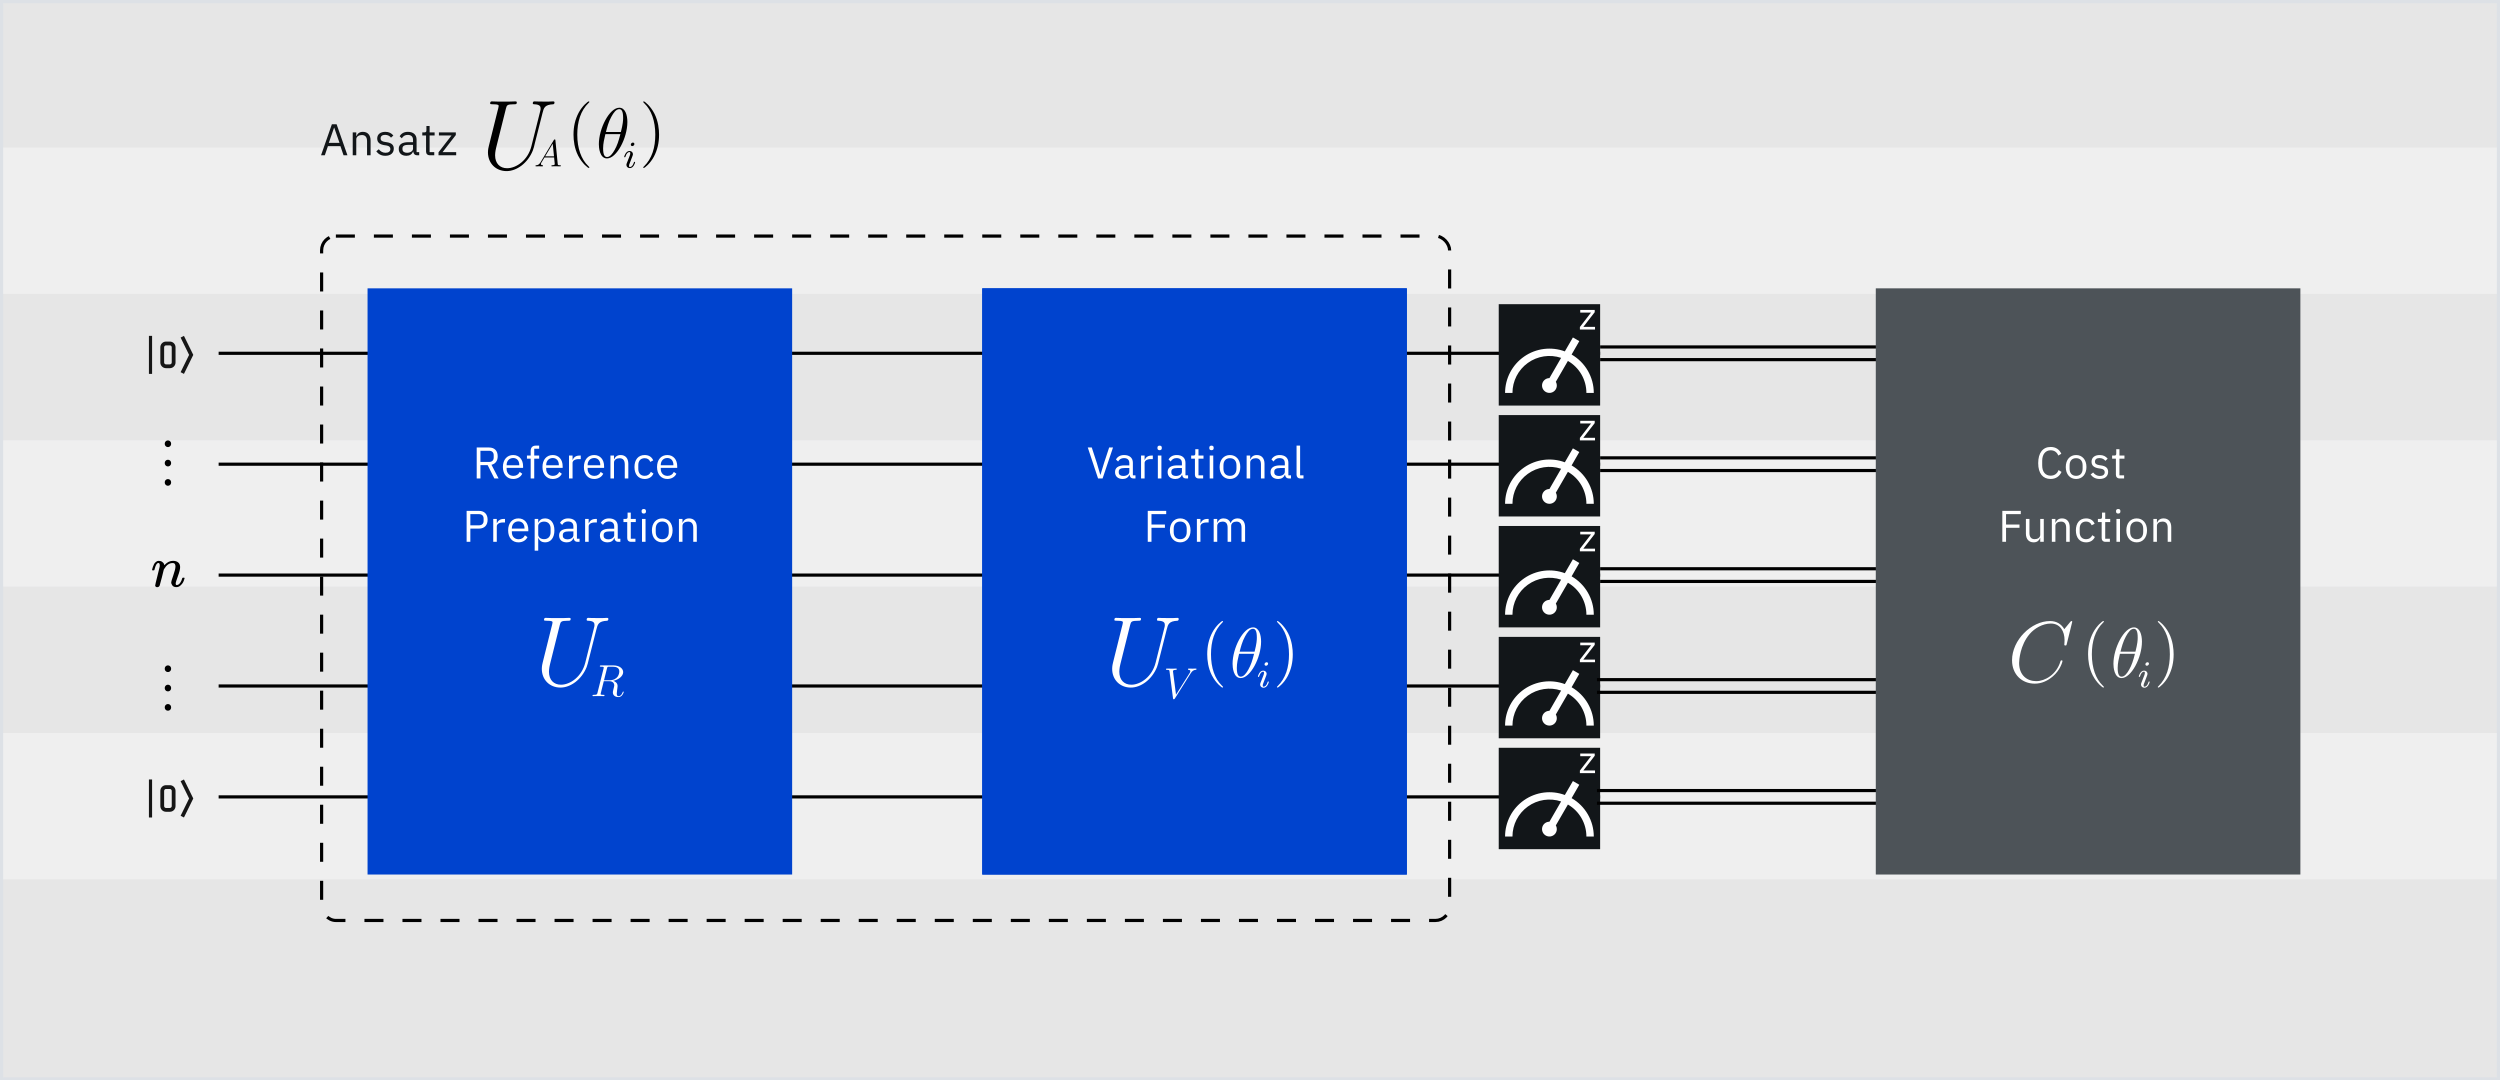 <svg width="789" height="341" viewBox="0 0 789 341" fill="none" xmlns="http://www.w3.org/2000/svg">
<rect x="0" y="0" width="789" height="341" fill="#808080" stroke="none"/>
<g clip-path="url(#clip0_37_5126)">
<rect opacity="0.4" y="46.562" width="789" height="46.193" fill="#F2F4F8"/>
<rect opacity="0.4" y="231.336" width="789" height="46.193" fill="#F2F4F8"/>
<rect opacity="0.4" y="138.949" width="789" height="46.193" fill="#F2F4F8"/>
<rect x="0.5" y="0.5" width="788" height="340" fill="white" fill-opacity="0.8" stroke="#DDE1E6"/>
<path d="M198 38.504C198 36.218 197.285 34 195.454 34C192.328 34 189 40.566 189 45.496C189 46.527 189.223 50 191.568 50C194.605 50 198 43.591 198 38.504ZM191.233 41.664C191.568 40.342 192.037 38.459 192.931 36.868C193.667 35.524 194.449 34.448 195.432 34.448C196.169 34.448 196.66 35.076 196.66 37.227C196.66 38.034 196.593 39.154 195.945 41.664H191.233ZM195.789 42.336C195.231 44.532 194.762 45.944 193.958 47.356C193.31 48.499 192.529 49.552 191.591 49.552C190.898 49.552 190.34 49.014 190.34 46.795C190.34 45.339 190.697 43.815 191.055 42.336H195.789Z" fill="black"/>
<path d="M200.213 45.456C200.213 45.192 200.021 45 199.745 45C199.434 45 199.086 45.288 199.086 45.647C199.086 45.911 199.278 46.103 199.553 46.103C199.865 46.103 200.213 45.815 200.213 45.456ZM198.463 49.855L197.815 51.51C197.755 51.689 197.695 51.833 197.695 52.037C197.695 52.624 198.151 53.056 198.786 53.056C199.949 53.056 200.441 51.378 200.441 51.222C200.441 51.102 200.345 51.066 200.261 51.066C200.117 51.066 200.093 51.15 200.057 51.27C199.781 52.229 199.29 52.72 198.81 52.72C198.666 52.72 198.522 52.66 198.522 52.337C198.522 52.049 198.606 51.833 198.762 51.462C198.882 51.138 199.002 50.814 199.134 50.49L199.505 49.52C199.613 49.244 199.757 48.872 199.757 48.668C199.757 48.069 199.278 47.649 198.666 47.649C197.503 47.649 197 49.328 197 49.483C197 49.591 197.084 49.639 197.18 49.639C197.336 49.639 197.348 49.567 197.384 49.448C197.719 48.309 198.271 47.985 198.63 47.985C198.798 47.985 198.918 48.045 198.918 48.381C198.918 48.501 198.906 48.668 198.786 49.028L198.463 49.855Z" fill="black"/>
<path d="M186 52.832C186 52.769 186 52.727 185.626 52.371C183.423 50.252 182.189 46.79 182.189 42.511C182.189 38.441 183.225 34.937 185.78 32.462C186 32.273 186 32.231 186 32.168C186 32.042 185.89 32 185.802 32C185.515 32 183.709 33.511 182.63 35.566C181.507 37.685 181 39.93 181 42.511C181 44.378 181.308 46.874 182.454 49.119C183.753 51.636 185.559 53 185.802 53C185.89 53 186 52.958 186 52.832Z" fill="black"/>
<path d="M208 42.511C208 40.916 207.78 38.315 206.546 35.881C205.247 33.364 203.441 32 203.198 32C203.11 32 203 32.042 203 32.168C203 32.231 203 32.273 203.374 32.629C205.577 34.748 206.811 38.21 206.811 42.489C206.811 46.559 205.775 50.063 203.22 52.538C203 52.727 203 52.769 203 52.832C203 52.958 203.11 53 203.198 53C203.485 53 205.291 51.489 206.37 49.434C207.493 47.294 208 45.028 208 42.511Z" fill="black"/>
<rect x="101.5" y="74.5" width="356" height="216" rx="4.5" stroke="black" stroke-dasharray="6 6"/>
<line x1="69" y1="111.5" x2="505" y2="111.5" stroke="black"/>
<line x1="69" y1="146.5" x2="505" y2="146.5" stroke="black"/>
<line x1="69" y1="181.5" x2="505" y2="181.5" stroke="black"/>
<line x1="69" y1="216.5" x2="505" y2="216.5" stroke="black"/>
<line x1="69" y1="251.5" x2="505" y2="251.5" stroke="black"/>
<path fill-rule="evenodd" clip-rule="evenodd" d="M52.4 116.2H53.6C54.594 116.2 55.4 115.394 55.4 114.4V109.6C55.4 108.606 54.594 107.8 53.6 107.8H52.4C51.406 107.8 50.6 108.606 50.6 109.6V114.4C50.6 115.394 51.406 116.2 52.4 116.2ZM51.8 109.6C51.8 109.268 52.068 109 52.4 109H53.6C53.931 109 54.2 109.268 54.2 109.6V114.4C54.2 114.731 53.931 115 53.6 115H52.4C52.068 115 51.8 114.731 51.8 114.4V109.6Z" fill="#161616"/>
<path d="M58.054 118L57 117.46L59.68 112L57 106.54L58.054 106L61 112L59.527 115L58.054 118Z" fill="#161616"/>
<rect x="47" y="106" width="1" height="12" fill="#161616"/>
<path fill-rule="evenodd" clip-rule="evenodd" d="M52.4 256.2H53.6C54.594 256.2 55.4 255.394 55.4 254.4V249.6C55.4 248.606 54.594 247.8 53.6 247.8H52.4C51.406 247.8 50.6 248.606 50.6 249.6V254.4C50.6 255.394 51.406 256.2 52.4 256.2ZM51.8 249.6C51.8 249.268 52.068 249 52.4 249H53.6C53.931 249 54.2 249.268 54.2 249.6V254.4C54.2 254.731 53.931 255 53.6 255H52.4C52.068 255 51.8 254.731 51.8 254.4V249.6Z" fill="#161616"/>
<path d="M58.054 258L57 257.46L59.68 252L57 246.54L58.054 246L61 252L59.527 255L58.054 258Z" fill="#161616"/>
<rect x="47" y="246" width="1" height="12" fill="#161616"/>
<rect width="134" height="185" transform="translate(116 91)" fill="#0043CE"/>
<path d="M184.708 209.156C183.613 213.531 179.982 216.094 177.04 216.094C174.787 216.094 173.253 214.594 173.253 212C173.253 211.875 173.253 210.938 173.598 209.563L176.665 197.281C176.946 196.219 177.009 195.906 179.231 195.906C179.794 195.906 180.107 195.906 180.107 195.344C180.107 195 179.826 195 179.638 195C179.075 195 178.417 195.063 177.823 195.063H174.13C173.535 195.063 172.878 195 172.283 195C172.064 195 171.689 195 171.689 195.594C171.689 195.906 171.908 195.906 172.502 195.906C174.38 195.906 174.38 196.156 174.38 196.5C174.38 196.687 174.161 197.594 174.004 198.125L171.282 209.062C171.188 209.406 171 210.25 171 211.094C171 214.531 173.472 217 176.884 217C180.045 217 183.55 214.5 185.146 210.531C185.365 210 185.647 208.906 185.835 208.062C186.148 206.937 186.805 204.188 187.024 203.375L188.213 198.687C188.62 197.062 188.87 196.031 191.624 195.906C191.875 195.875 192 195.625 192 195.344C192 195 191.718 195 191.593 195C191.155 195 190.592 195.063 190.153 195.063H188.683C186.742 195.063 185.741 195 185.709 195C185.522 195 185.146 195 185.146 195.594C185.146 195.906 185.396 195.906 185.615 195.906C187.493 195.969 187.618 196.687 187.618 197.25C187.618 197.531 187.618 197.625 187.493 198.063L184.708 209.156Z" fill="white"/>
<path d="M151.625 146.8H153.907L156.021 151H157.351L155.111 146.688C156.385 146.394 157.071 145.428 157.071 144C157.071 142.222 156.049 141.228 154.341 141.228H150.449V151H151.625V146.8ZM151.625 145.792V142.264H154.341C155.265 142.264 155.811 142.768 155.811 143.664V144.392C155.811 145.288 155.265 145.792 154.341 145.792H151.625ZM161.963 151.168C163.321 151.168 164.357 150.496 164.819 149.516L164.021 148.942C163.643 149.74 162.943 150.188 162.033 150.188C160.689 150.188 159.891 149.25 159.891 148.004V147.668H165.085V147.136C165.085 145.092 163.895 143.608 161.963 143.608C160.003 143.608 158.715 145.092 158.715 147.388C158.715 149.684 160.003 151.168 161.963 151.168ZM161.963 144.546C163.111 144.546 163.881 145.4 163.881 146.674V146.828H159.891V146.73C159.891 145.47 160.745 144.546 161.963 144.546ZM167.483 151H168.603V144.756H170.157V143.776H168.603V141.62H170.157V140.64H169.065C168.001 140.64 167.483 141.326 167.483 142.32V143.776H166.307V144.756H167.483V151ZM174.451 151.168C175.809 151.168 176.845 150.496 177.307 149.516L176.509 148.942C176.131 149.74 175.431 150.188 174.521 150.188C173.177 150.188 172.379 149.25 172.379 148.004V147.668H177.573V147.136C177.573 145.092 176.383 143.608 174.451 143.608C172.491 143.608 171.203 145.092 171.203 147.388C171.203 149.684 172.491 151.168 174.451 151.168ZM174.451 144.546C175.599 144.546 176.369 145.4 176.369 146.674V146.828H172.379V146.73C172.379 145.47 173.233 144.546 174.451 144.546ZM180.699 151V146.1C180.699 145.414 181.427 144.896 182.631 144.896H183.289V143.776H182.855C181.679 143.776 181.021 144.42 180.769 145.106H180.699V143.776H179.579V151H180.699ZM187.527 151.168C188.885 151.168 189.921 150.496 190.383 149.516L189.585 148.942C189.207 149.74 188.507 150.188 187.597 150.188C186.253 150.188 185.455 149.25 185.455 148.004V147.668H190.649V147.136C190.649 145.092 189.459 143.608 187.527 143.608C185.567 143.608 184.279 145.092 184.279 147.388C184.279 149.684 185.567 151.168 187.527 151.168ZM187.527 144.546C188.675 144.546 189.445 145.4 189.445 146.674V146.828H185.455V146.73C185.455 145.47 186.309 144.546 187.527 144.546ZM193.775 151V145.988C193.775 145.064 194.643 144.616 195.539 144.616C196.617 144.616 197.177 145.274 197.177 146.562V151H198.297V146.366C198.297 144.616 197.359 143.608 195.875 143.608C194.797 143.608 194.181 144.14 193.831 144.952H193.775V143.776H192.655V151H193.775ZM203.46 151.168C204.832 151.168 205.77 150.496 206.232 149.46L205.42 148.914C205.028 149.74 204.37 150.174 203.46 150.174C202.13 150.174 201.444 149.264 201.444 148.004V146.772C201.444 145.512 202.13 144.602 203.46 144.602C204.342 144.602 204.958 145.036 205.224 145.778L206.162 145.302C205.742 144.308 204.888 143.608 203.46 143.608C201.43 143.608 200.24 145.078 200.24 147.388C200.24 149.698 201.43 151.168 203.46 151.168ZM210.607 151.168C211.965 151.168 213.001 150.496 213.463 149.516L212.665 148.942C212.287 149.74 211.587 150.188 210.677 150.188C209.333 150.188 208.535 149.25 208.535 148.004V147.668H213.729V147.136C213.729 145.092 212.539 143.608 210.607 143.608C208.647 143.608 207.359 145.092 207.359 147.388C207.359 149.684 208.647 151.168 210.607 151.168ZM210.607 144.546C211.755 144.546 212.525 145.4 212.525 146.674V146.828H208.535V146.73C208.535 145.47 209.389 144.546 210.607 144.546ZM148.442 171V166.828H151.158C152.908 166.828 153.888 165.75 153.888 164.028C153.888 162.306 152.908 161.228 151.158 161.228H147.266V171H148.442ZM148.442 162.264H151.158C152.082 162.264 152.628 162.768 152.628 163.664V164.392C152.628 165.288 152.082 165.792 151.158 165.792H148.442V162.264ZM156.787 171V166.1C156.787 165.414 157.515 164.896 158.719 164.896H159.377V163.776H158.943C157.767 163.776 157.109 164.42 156.857 165.106H156.787V163.776H155.667V171H156.787ZM163.615 171.168C164.973 171.168 166.009 170.496 166.471 169.516L165.673 168.942C165.295 169.74 164.595 170.188 163.685 170.188C162.341 170.188 161.543 169.25 161.543 168.004V167.668H166.737V167.136C166.737 165.092 165.547 163.608 163.615 163.608C161.655 163.608 160.367 165.092 160.367 167.388C160.367 169.684 161.655 171.168 163.615 171.168ZM163.615 164.546C164.763 164.546 165.533 165.4 165.533 166.674V166.828H161.543V166.73C161.543 165.47 162.397 164.546 163.615 164.546ZM168.743 173.8H169.863V169.824H169.919C170.353 170.72 171.039 171.168 172.033 171.168C173.839 171.168 174.973 169.698 174.973 167.388C174.973 165.078 173.839 163.608 172.033 163.608C171.039 163.608 170.297 164.042 169.919 164.952H169.863V163.776H168.743V173.8ZM171.725 170.16C170.703 170.16 169.863 169.628 169.863 168.69V166.002C169.863 165.204 170.703 164.616 171.725 164.616C172.985 164.616 173.769 165.484 173.769 166.772V168.004C173.769 169.292 172.985 170.16 171.725 170.16ZM182.904 171V170.02H182.078V166.044C182.078 164.518 181.042 163.608 179.306 163.608C178.004 163.608 177.136 164.252 176.744 165.022L177.416 165.652C177.808 164.994 178.382 164.574 179.25 164.574C180.398 164.574 180.958 165.134 180.958 166.156V166.87H179.53C177.43 166.87 176.45 167.626 176.45 168.984C176.45 170.328 177.346 171.168 178.872 171.168C179.88 171.168 180.65 170.706 180.958 169.824H181.028C181.112 170.496 181.448 171 182.274 171H182.904ZM179.054 170.216C178.186 170.216 177.626 169.81 177.626 169.096V168.802C177.626 168.102 178.2 167.71 179.474 167.71H180.958V168.9C180.958 169.642 180.16 170.216 179.054 170.216ZM185.783 171V166.1C185.783 165.414 186.511 164.896 187.715 164.896H188.373V163.776H187.939C186.763 163.776 186.105 164.42 185.853 165.106H185.783V163.776H184.663V171H185.783ZM195.789 171V170.02H194.963V166.044C194.963 164.518 193.927 163.608 192.191 163.608C190.889 163.608 190.021 164.252 189.629 165.022L190.301 165.652C190.693 164.994 191.267 164.574 192.135 164.574C193.283 164.574 193.843 165.134 193.843 166.156V166.87H192.415C190.315 166.87 189.335 167.626 189.335 168.984C189.335 170.328 190.231 171.168 191.757 171.168C192.765 171.168 193.535 170.706 193.843 169.824H193.913C193.997 170.496 194.333 171 195.159 171H195.789ZM191.939 170.216C191.071 170.216 190.511 169.81 190.511 169.096V168.802C190.511 168.102 191.085 167.71 192.359 167.71H193.843V168.9C193.843 169.642 193.045 170.216 191.939 170.216ZM200.543 171V170.02H199.073V164.756H200.655V163.776H199.073V161.774H198.065V163.118C198.065 163.608 197.911 163.776 197.435 163.776H196.763V164.756H197.953V169.81C197.953 170.51 198.373 171 199.143 171H200.543ZM203.175 162.082C203.651 162.082 203.861 161.83 203.861 161.452V161.27C203.861 160.892 203.651 160.64 203.175 160.64C202.699 160.64 202.489 160.892 202.489 161.27V161.452C202.489 161.83 202.699 162.082 203.175 162.082ZM202.615 171H203.735V163.776H202.615V171ZM209.005 171.168C210.937 171.168 212.267 169.684 212.267 167.388C212.267 165.092 210.937 163.608 209.005 163.608C207.073 163.608 205.743 165.092 205.743 167.388C205.743 169.684 207.073 171.168 209.005 171.168ZM209.005 170.174C207.801 170.174 206.947 169.432 206.947 167.906V166.87C206.947 165.344 207.801 164.602 209.005 164.602C210.209 164.602 211.063 165.344 211.063 166.87V167.906C211.063 169.432 210.209 170.174 209.005 170.174ZM215.389 171V165.988C215.389 165.064 216.257 164.616 217.153 164.616C218.231 164.616 218.791 165.274 218.791 166.562V171H219.911V166.366C219.911 164.616 218.973 163.608 217.489 163.608C216.411 163.608 215.795 164.14 215.445 164.952H215.389V163.776H214.269V171H215.389Z" fill="white"/>
<rect width="134" height="185" transform="translate(310 91)" fill="#0043CE"/>
<rect width="134" height="185" transform="translate(310 91)" fill="#0043CE"/>
<path d="M398 202.504C398 200.218 397.285 198 395.454 198C392.328 198 389 204.566 389 209.496C389 210.527 389.223 214 391.568 214C394.605 214 398 207.591 398 202.504ZM391.233 205.664C391.568 204.342 392.037 202.459 392.931 200.868C393.667 199.524 394.449 198.448 395.432 198.448C396.169 198.448 396.66 199.076 396.66 201.227C396.66 202.034 396.593 203.154 395.945 205.664H391.233ZM395.789 206.336C395.231 208.532 394.762 209.944 393.958 211.356C393.31 212.499 392.529 213.552 391.591 213.552C390.898 213.552 390.34 213.014 390.34 210.796C390.34 209.339 390.697 207.815 391.055 206.336H395.789Z" fill="white"/>
<path d="M347.977 151L351.267 141.228H350.049L348.425 146.156L347.319 149.824H347.249L346.171 146.156L344.561 141.228H343.301L346.549 151H347.977ZM358.359 151V150.02H357.533V146.044C357.533 144.518 356.497 143.608 354.761 143.608C353.459 143.608 352.591 144.252 352.199 145.022L352.871 145.652C353.263 144.994 353.837 144.574 354.705 144.574C355.853 144.574 356.413 145.134 356.413 146.156V146.87H354.985C352.885 146.87 351.905 147.626 351.905 148.984C351.905 150.328 352.801 151.168 354.327 151.168C355.335 151.168 356.105 150.706 356.413 149.824H356.483C356.567 150.496 356.903 151 357.729 151H358.359ZM354.509 150.216C353.641 150.216 353.081 149.81 353.081 149.096V148.802C353.081 148.102 353.655 147.71 354.929 147.71H356.413V148.9C356.413 149.642 355.615 150.216 354.509 150.216ZM361.237 151V146.1C361.237 145.414 361.965 144.896 363.169 144.896H363.827V143.776H363.393C362.217 143.776 361.559 144.42 361.307 145.106H361.237V143.776H360.117V151H361.237ZM365.978 142.082C366.454 142.082 366.664 141.83 366.664 141.452V141.27C366.664 140.892 366.454 140.64 365.978 140.64C365.502 140.64 365.292 140.892 365.292 141.27V141.452C365.292 141.83 365.502 142.082 365.978 142.082ZM365.418 151H366.538V143.776H365.418V151ZM374.958 151V150.02H374.132V146.044C374.132 144.518 373.096 143.608 371.36 143.608C370.058 143.608 369.19 144.252 368.798 145.022L369.47 145.652C369.862 144.994 370.436 144.574 371.304 144.574C372.452 144.574 373.012 145.134 373.012 146.156V146.87H371.584C369.484 146.87 368.504 147.626 368.504 148.984C368.504 150.328 369.4 151.168 370.926 151.168C371.934 151.168 372.704 150.706 373.012 149.824H373.082C373.166 150.496 373.502 151 374.328 151H374.958ZM371.108 150.216C370.24 150.216 369.68 149.81 369.68 149.096V148.802C369.68 148.102 370.254 147.71 371.528 147.71H373.012V148.9C373.012 149.642 372.214 150.216 371.108 150.216ZM379.712 151V150.02H378.242V144.756H379.824V143.776H378.242V141.774H377.234V143.118C377.234 143.608 377.08 143.776 376.604 143.776H375.932V144.756H377.122V149.81C377.122 150.51 377.542 151 378.312 151H379.712ZM382.345 142.082C382.821 142.082 383.031 141.83 383.031 141.452V141.27C383.031 140.892 382.821 140.64 382.345 140.64C381.869 140.64 381.659 140.892 381.659 141.27V141.452C381.659 141.83 381.869 142.082 382.345 142.082ZM381.785 151H382.905V143.776H381.785V151ZM388.175 151.168C390.107 151.168 391.437 149.684 391.437 147.388C391.437 145.092 390.107 143.608 388.175 143.608C386.243 143.608 384.913 145.092 384.913 147.388C384.913 149.684 386.243 151.168 388.175 151.168ZM388.175 150.174C386.971 150.174 386.117 149.432 386.117 147.906V146.87C386.117 145.344 386.971 144.602 388.175 144.602C389.379 144.602 390.233 145.344 390.233 146.87V147.906C390.233 149.432 389.379 150.174 388.175 150.174ZM394.559 151V145.988C394.559 145.064 395.427 144.616 396.323 144.616C397.401 144.616 397.961 145.274 397.961 146.562V151H399.081V146.366C399.081 144.616 398.143 143.608 396.659 143.608C395.581 143.608 394.965 144.14 394.615 144.952H394.559V143.776H393.439V151H394.559ZM407.436 151V150.02H406.61V146.044C406.61 144.518 405.574 143.608 403.838 143.608C402.536 143.608 401.668 144.252 401.276 145.022L401.948 145.652C402.34 144.994 402.914 144.574 403.782 144.574C404.93 144.574 405.49 145.134 405.49 146.156V146.87H404.062C401.962 146.87 400.982 147.626 400.982 148.984C400.982 150.328 401.878 151.168 403.404 151.168C404.412 151.168 405.182 150.706 405.49 149.824H405.56C405.644 150.496 405.98 151 406.806 151H407.436ZM403.586 150.216C402.718 150.216 402.158 149.81 402.158 149.096V148.802C402.158 148.102 402.732 147.71 404.006 147.71H405.49V148.9C405.49 149.642 404.692 150.216 403.586 150.216ZM411.378 151V150.02H410.314V140.64H409.194V149.838C409.194 150.51 409.614 151 410.384 151H411.378ZM363.407 171V166.576H367.649V165.54H363.407V162.264H368.055V161.228H362.231V171H363.407ZM372.474 171.168C374.406 171.168 375.736 169.684 375.736 167.388C375.736 165.092 374.406 163.608 372.474 163.608C370.542 163.608 369.212 165.092 369.212 167.388C369.212 169.684 370.542 171.168 372.474 171.168ZM372.474 170.174C371.27 170.174 370.416 169.432 370.416 167.906V166.87C370.416 165.344 371.27 164.602 372.474 164.602C373.678 164.602 374.532 165.344 374.532 166.87V167.906C374.532 169.432 373.678 170.174 372.474 170.174ZM378.858 171V166.1C378.858 165.414 379.586 164.896 380.79 164.896H381.448V163.776H381.014C379.838 163.776 379.18 164.42 378.928 165.106H378.858V163.776H377.738V171H378.858ZM384.158 171V165.988C384.158 165.064 384.998 164.616 385.88 164.616C386.944 164.616 387.434 165.274 387.434 166.562V171H388.554V165.988C388.554 165.064 389.366 164.616 390.248 164.616C391.34 164.616 391.83 165.288 391.83 166.562V171H392.95V166.366C392.95 164.616 392.068 163.608 390.598 163.608C389.366 163.608 388.666 164.294 388.4 165.078H388.372C387.98 164.042 387.112 163.608 386.16 163.608C385.04 163.608 384.536 164.21 384.214 164.952H384.158V163.776H383.038V171H384.158Z" fill="white"/>
<line x1="53" y1="211" x2="53" y2="224" stroke="black" stroke-width="2" stroke-linecap="round" stroke-dasharray="0.1 6"/>
<line x1="53" y1="140" x2="53" y2="153" stroke="black" stroke-width="2" stroke-linecap="round" stroke-dasharray="0.1 6"/>
<path d="M48 179.846C48.012 179.772 48.031 179.675 48.055 179.552C48.08 179.43 48.153 179.197 48.275 178.855C48.398 178.512 48.52 178.225 48.642 177.992C48.765 177.76 48.967 177.533 49.248 177.313C49.529 177.093 49.811 176.989 50.092 177.001C50.533 177.001 50.9 177.111 51.194 177.331C51.487 177.552 51.671 177.76 51.744 177.955C51.818 178.151 51.854 178.28 51.854 178.341C51.854 178.365 51.861 178.378 51.873 178.378L52.075 178.176C52.821 177.393 53.672 177.001 54.626 177.001C55.287 177.001 55.819 177.166 56.223 177.497C56.627 177.827 56.834 178.31 56.847 178.947C56.859 179.583 56.627 180.543 56.149 181.828C55.672 183.113 55.44 183.89 55.452 184.159C55.452 184.477 55.556 184.636 55.764 184.636C55.837 184.636 55.892 184.63 55.929 184.618C56.284 184.557 56.602 184.324 56.883 183.921C57.165 183.517 57.379 183.027 57.526 182.452C57.55 182.354 57.673 182.305 57.893 182.305C58.138 182.305 58.26 182.354 58.26 182.452C58.26 182.464 58.236 182.556 58.187 182.727C58.089 183.082 57.954 183.431 57.783 183.774C57.611 184.116 57.33 184.459 56.938 184.802C56.547 185.144 56.125 185.309 55.672 185.297C55.097 185.297 54.681 185.132 54.424 184.802C54.167 184.471 54.038 184.129 54.038 183.774C54.038 183.541 54.259 182.807 54.699 181.571C55.14 180.335 55.366 179.405 55.378 178.781C55.378 178.059 55.109 177.698 54.571 177.698H54.479C53.427 177.698 52.54 178.316 51.818 179.552L51.689 179.772L51.084 182.232C50.68 183.835 50.447 184.698 50.386 184.82C50.227 185.15 49.964 185.315 49.597 185.315C49.438 185.315 49.309 185.279 49.211 185.205C49.114 185.132 49.046 185.058 49.01 184.985C48.973 184.912 48.961 184.85 48.973 184.802C48.973 184.642 49.205 183.645 49.67 181.81C50.135 179.974 50.38 178.977 50.404 178.818C50.417 178.757 50.423 178.616 50.423 178.396C50.423 177.919 50.276 177.68 49.982 177.68C49.517 177.68 49.132 178.292 48.826 179.515C48.752 179.76 48.716 179.889 48.716 179.901C48.691 179.974 48.575 180.011 48.367 180.011H48.11C48.037 179.938 48 179.883 48 179.846Z" fill="black"/>
<rect x="473" y="96" width="32" height="32" fill="#121619"/>
<path d="M496 111.89L498.427 107.667L496.408 106.5L493.865 110.898C489.573 109.308 484.774 109.916 481.014 112.527C477.254 115.138 475.008 119.422 475 124H477.333C477.336 120.252 479.14 116.733 482.181 114.543C485.222 112.352 489.131 111.756 492.687 112.94L489 119.333C487.944 119.332 487.018 120.041 486.744 121.061C486.47 122.081 486.915 123.158 487.83 123.687C488.744 124.215 489.9 124.064 490.647 123.317C491.394 122.57 491.546 121.415 491.018 120.5L494.833 113.908C498.439 115.99 500.662 119.836 500.667 124H503C502.995 119.003 500.327 114.388 496 111.89Z" fill="white"/>
<rect x="473" y="131" width="32" height="32" fill="#121619"/>
<path d="M496 146.89L498.427 142.667L496.408 141.5L493.865 145.898C489.573 144.308 484.774 144.916 481.014 147.527C477.254 150.138 475.008 154.422 475 159H477.333C477.336 155.252 479.14 151.733 482.181 149.543C485.222 147.352 489.131 146.756 492.687 147.94L489 154.333C487.944 154.332 487.018 155.041 486.744 156.061C486.47 157.081 486.915 158.158 487.83 158.687C488.744 159.215 489.9 159.064 490.647 158.317C491.394 157.57 491.546 156.415 491.018 155.5L494.833 148.908C498.439 150.99 500.662 154.836 500.667 159H503C502.995 154.003 500.327 149.388 496 146.89Z" fill="white"/>
<rect x="473" y="166" width="32" height="32" fill="#121619"/>
<path d="M496 181.89L498.427 177.667L496.408 176.5L493.865 180.898C489.573 179.308 484.774 179.916 481.014 182.527C477.254 185.138 475.008 189.422 475 194H477.333C477.336 190.252 479.14 186.733 482.181 184.543C485.222 182.352 489.131 181.756 492.687 182.94L489 189.333C487.944 189.332 487.018 190.041 486.744 191.061C486.47 192.081 486.915 193.158 487.83 193.687C488.744 194.215 489.9 194.064 490.647 193.317C491.394 192.57 491.546 191.415 491.018 190.5L494.833 183.908C498.439 185.99 500.662 189.836 500.667 194H503C502.995 189.003 500.327 184.388 496 181.89Z" fill="white"/>
<rect x="473" y="201" width="32" height="32" fill="#121619"/>
<path d="M496 216.89L498.427 212.667L496.408 211.5L493.865 215.898C489.573 214.308 484.774 214.916 481.014 217.527C477.254 220.138 475.008 224.422 475 229H477.333C477.336 225.252 479.14 221.733 482.181 219.543C485.222 217.352 489.131 216.756 492.687 217.94L489 224.333C487.944 224.332 487.018 225.041 486.744 226.061C486.47 227.081 486.915 228.158 487.83 228.687C488.744 229.215 489.9 229.064 490.647 228.317C491.394 227.57 491.546 226.415 491.018 225.5L494.833 218.908C498.439 220.99 500.662 224.836 500.667 229H503C502.995 224.003 500.327 219.388 496 216.89Z" fill="white"/>
<rect x="473" y="236" width="32" height="32" fill="#121619"/>
<path d="M496 251.89L498.427 247.667L496.408 246.5L493.865 250.898C489.573 249.308 484.774 249.916 481.014 252.527C477.254 255.138 475.008 259.422 475 264H477.333C477.336 260.252 479.14 256.733 482.181 254.543C485.222 252.352 489.131 251.756 492.687 252.94L489 259.333C487.944 259.332 487.018 260.041 486.744 261.061C486.47 262.081 486.915 263.158 487.83 263.687C488.744 264.215 489.9 264.064 490.647 263.317C491.394 262.57 491.546 261.415 491.018 260.5L494.833 253.908C498.439 255.99 500.662 259.836 500.667 264H503C502.995 259.003 500.327 254.388 496 251.89Z" fill="white"/>
<path d="M191.56 210.966C191.687 210.44 191.744 210.412 192.298 210.412H193.321C194.543 210.412 195.452 210.781 195.452 211.889C195.452 212.614 195.082 214.702 192.227 214.702H190.622L191.56 210.966ZM193.534 214.872C195.295 214.489 196.673 213.352 196.673 212.131C196.673 211.023 195.551 210 193.577 210H189.727C189.443 210 189.315 210 189.315 210.27C189.315 210.412 189.415 210.412 189.685 210.412C190.537 210.412 190.537 210.526 190.537 210.682C190.537 210.71 190.537 210.795 190.48 211.009L188.562 218.651C188.435 219.148 188.406 219.29 187.426 219.29C187.099 219.29 187 219.29 187 219.56C187 219.702 187.156 219.702 187.199 219.702C187.455 219.702 187.753 219.673 188.023 219.673H189.699C189.955 219.673 190.253 219.702 190.509 219.702C190.622 219.702 190.778 219.702 190.778 219.432C190.778 219.29 190.651 219.29 190.438 219.29C189.571 219.29 189.571 219.176 189.571 219.034C189.571 219.02 189.571 218.92 189.599 218.807L190.551 214.986H192.256C193.605 214.986 193.861 215.838 193.861 216.307C193.861 216.52 193.719 217.074 193.619 217.443C193.463 218.097 193.42 218.253 193.42 218.523C193.42 219.531 194.244 220 195.196 220C196.347 220 196.844 218.594 196.844 218.395C196.844 218.295 196.773 218.253 196.688 218.253C196.574 218.253 196.545 218.338 196.517 218.452C196.176 219.46 195.594 219.716 195.239 219.716C194.884 219.716 194.656 219.56 194.656 218.92C194.656 218.58 194.827 217.287 194.841 217.216C194.912 216.69 194.912 216.634 194.912 216.52C194.912 215.483 194.074 215.043 193.534 214.872Z" fill="white"/>
<path d="M400.213 209.456C400.213 209.192 400.021 209 399.745 209C399.434 209 399.086 209.288 399.086 209.647C399.086 209.911 399.278 210.103 399.553 210.103C399.865 210.103 400.213 209.815 400.213 209.456ZM398.463 213.855L397.815 215.509C397.755 215.689 397.695 215.833 397.695 216.037C397.695 216.624 398.151 217.056 398.786 217.056C399.949 217.056 400.441 215.378 400.441 215.222C400.441 215.102 400.345 215.066 400.261 215.066C400.117 215.066 400.093 215.15 400.057 215.27C399.781 216.229 399.29 216.72 398.81 216.72C398.666 216.72 398.522 216.66 398.522 216.337C398.522 216.049 398.606 215.833 398.762 215.462C398.882 215.138 399.002 214.814 399.134 214.491L399.505 213.519C399.613 213.244 399.757 212.872 399.757 212.668C399.757 212.069 399.278 211.649 398.666 211.649C397.503 211.649 397 213.328 397 213.484C397 213.591 397.084 213.639 397.18 213.639C397.336 213.639 397.348 213.567 397.384 213.448C397.719 212.309 398.271 211.985 398.63 211.985C398.798 211.985 398.918 212.045 398.918 212.381C398.918 212.501 398.906 212.668 398.786 213.028L398.463 213.855Z" fill="white"/>
<path d="M386 216.832C386 216.769 386 216.727 385.626 216.371C383.423 214.252 382.189 210.79 382.189 206.51C382.189 202.441 383.225 198.937 385.78 196.462C386 196.273 386 196.231 386 196.168C386 196.042 385.89 196 385.802 196C385.515 196 383.709 197.51 382.63 199.566C381.507 201.685 381 203.93 381 206.51C381 208.378 381.308 210.874 382.454 213.119C383.753 215.636 385.559 217 385.802 217C385.89 217 386 216.958 386 216.832Z" fill="white"/>
<path d="M408 206.51C408 204.916 407.78 202.315 406.546 199.881C405.247 197.364 403.441 196 403.198 196C403.11 196 403 196.042 403 196.168C403 196.231 403 196.273 403.374 196.629C405.577 198.748 406.811 202.21 406.811 206.49C406.811 210.559 405.775 214.063 403.22 216.538C403 216.727 403 216.769 403 216.832C403 216.958 403.11 217 403.198 217C403.485 217 405.291 215.49 406.37 213.434C407.493 211.294 408 209.028 408 206.51Z" fill="white"/>
<path d="M364.708 209.156C363.613 213.531 359.982 216.094 357.04 216.094C354.787 216.094 353.253 214.594 353.253 212C353.253 211.875 353.253 210.938 353.598 209.563L356.665 197.281C356.946 196.219 357.009 195.906 359.231 195.906C359.794 195.906 360.107 195.906 360.107 195.344C360.107 195 359.826 195 359.638 195C359.075 195 358.417 195.063 357.823 195.063H354.13C353.535 195.063 352.878 195 352.283 195C352.064 195 351.689 195 351.689 195.594C351.689 195.906 351.908 195.906 352.502 195.906C354.38 195.906 354.38 196.156 354.38 196.5C354.38 196.687 354.161 197.594 354.004 198.125L351.282 209.062C351.188 209.406 351 210.25 351 211.094C351 214.531 353.472 217 356.884 217C360.045 217 363.55 214.5 365.146 210.531C365.365 210 365.647 208.906 365.835 208.062C366.148 206.937 366.805 204.188 367.024 203.375L368.213 198.687C368.62 197.062 368.87 196.031 371.624 195.906C371.875 195.875 372 195.625 372 195.344C372 195 371.718 195 371.593 195C371.155 195 370.592 195.063 370.153 195.063H368.683C366.742 195.063 365.741 195 365.709 195C365.522 195 365.146 195 365.146 195.594C365.146 195.906 365.396 195.906 365.615 195.906C367.493 195.969 367.618 196.687 367.618 197.25C367.618 197.531 367.618 197.625 367.493 198.063L364.708 209.156Z" fill="white"/>
<path d="M167.708 46.156C166.613 50.531 162.982 53.094 160.04 53.094C157.787 53.094 156.253 51.594 156.253 49C156.253 48.875 156.253 47.938 156.598 46.562L159.665 34.281C159.946 33.219 160.009 32.906 162.231 32.906C162.794 32.906 163.107 32.906 163.107 32.344C163.107 32 162.826 32 162.638 32C162.075 32 161.417 32.062 160.823 32.062H157.13C156.535 32.062 155.878 32 155.283 32C155.064 32 154.689 32 154.689 32.594C154.689 32.906 154.908 32.906 155.502 32.906C157.38 32.906 157.38 33.156 157.38 33.5C157.38 33.688 157.161 34.594 157.004 35.125L154.282 46.062C154.188 46.406 154 47.25 154 48.094C154 51.531 156.472 54 159.884 54C163.045 54 166.55 51.5 168.146 47.531C168.365 47 168.647 45.906 168.835 45.062C169.148 43.938 169.805 41.188 170.024 40.375L171.213 35.688C171.62 34.062 171.87 33.031 174.624 32.906C174.875 32.875 175 32.625 175 32.344C175 32 174.718 32 174.593 32C174.155 32 173.592 32.062 173.153 32.062H171.683C169.742 32.062 168.741 32 168.709 32C168.522 32 168.146 32 168.146 32.594C168.146 32.906 168.396 32.906 168.615 32.906C170.493 32.969 170.618 33.688 170.618 34.25C170.618 34.531 170.618 34.625 170.493 35.062L167.708 46.156Z" fill="black"/>
<path d="M109.652 49L106.236 39.228H104.738L101.322 49H102.512L103.492 46.116H107.44L108.42 49H109.652ZM107.146 45.08H103.772L105.424 40.32H105.494L107.146 45.08ZM112.439 49V43.988C112.439 43.064 113.307 42.616 114.203 42.616C115.281 42.616 115.841 43.274 115.841 44.562V49H116.961V44.366C116.961 42.616 116.023 41.608 114.539 41.608C113.461 41.608 112.845 42.14 112.495 42.952H112.439V41.776H111.319V49H112.439ZM121.606 49.168C123.258 49.168 124.28 48.314 124.28 46.914C124.28 45.822 123.664 45.122 122.068 44.884L121.508 44.8C120.612 44.66 120.122 44.38 120.122 43.68C120.122 42.994 120.612 42.56 121.536 42.56C122.46 42.56 123.076 42.994 123.398 43.442L124.14 42.77C123.552 42.042 122.782 41.608 121.62 41.608C120.15 41.608 119.044 42.308 119.044 43.736C119.044 45.08 120.038 45.626 121.368 45.822L121.942 45.906C122.894 46.046 123.202 46.48 123.202 47.04C123.202 47.782 122.642 48.216 121.69 48.216C120.78 48.216 120.108 47.81 119.548 47.11L118.75 47.754C119.394 48.608 120.276 49.168 121.606 49.168ZM132.298 49V48.02H131.472V44.044C131.472 42.518 130.436 41.608 128.7 41.608C127.398 41.608 126.53 42.252 126.138 43.022L126.81 43.652C127.202 42.994 127.776 42.574 128.644 42.574C129.792 42.574 130.352 43.134 130.352 44.156V44.87H128.924C126.824 44.87 125.844 45.626 125.844 46.984C125.844 48.328 126.74 49.168 128.266 49.168C129.274 49.168 130.044 48.706 130.352 47.824H130.422C130.506 48.496 130.842 49 131.668 49H132.298ZM128.448 48.216C127.58 48.216 127.02 47.81 127.02 47.096V46.802C127.02 46.102 127.594 45.71 128.868 45.71H130.352V46.9C130.352 47.642 129.554 48.216 128.448 48.216ZM137.053 49V48.02H135.583V42.756H137.165V41.776H135.583V39.774H134.575V41.118C134.575 41.608 134.421 41.776 133.945 41.776H133.273V42.756H134.463V47.81C134.463 48.51 134.883 49 135.653 49H137.053ZM143.969 49V48.02H139.671L143.857 42.616V41.776H138.523V42.756H142.499L138.397 48.062V49H143.969Z" fill="#121619"/>
<path d="M375.769 212.526C376.237 211.784 376.663 211.454 377.364 211.399C377.502 211.385 377.612 211.385 377.612 211.138C377.612 211.083 377.585 211 377.461 211C377.213 211 376.622 211.028 376.374 211.028C375.976 211.028 375.563 211 375.178 211C375.068 211 374.931 211 374.931 211.261C374.931 211.385 375.054 211.399 375.109 211.399C375.618 211.44 375.673 211.688 375.673 211.853C375.673 212.059 375.481 212.375 375.467 212.389L371.149 219.237L370.186 211.825C370.186 211.426 370.901 211.399 371.053 211.399C371.259 211.399 371.383 211.399 371.383 211.138C371.383 211 371.232 211 371.19 211C370.956 211 370.681 211.028 370.448 211.028H369.678C368.674 211.028 368.261 211 368.248 211C368.165 211 368 211 368 211.248C368 211.399 368.096 211.399 368.316 211.399C369.018 211.399 369.059 211.523 369.1 211.866L370.2 220.351C370.241 220.64 370.241 220.681 370.434 220.681C370.599 220.681 370.668 220.64 370.805 220.419L375.769 212.526Z" fill="white"/>
<path d="M170.619 51.179C170.202 51.881 169.798 52.119 169.226 52.155C169.095 52.167 169 52.167 169 52.381C169 52.452 169.06 52.5 169.143 52.5C169.357 52.5 169.893 52.476 170.107 52.476C170.452 52.476 170.833 52.5 171.167 52.5C171.238 52.5 171.381 52.5 171.381 52.274C171.381 52.167 171.286 52.155 171.214 52.155C170.94 52.131 170.714 52.036 170.714 51.75C170.714 51.583 170.786 51.452 170.94 51.191L171.845 49.691H174.881C174.893 49.798 174.893 49.893 174.905 50C174.94 50.309 175.083 51.548 175.083 51.774C175.083 52.131 174.476 52.155 174.286 52.155C174.155 52.155 174.024 52.155 174.024 52.369C174.024 52.5 174.131 52.5 174.202 52.5C174.405 52.5 174.643 52.476 174.845 52.476H175.524C176.25 52.476 176.774 52.5 176.786 52.5C176.869 52.5 177 52.5 177 52.274C177 52.155 176.893 52.155 176.714 52.155C176.06 52.155 176.048 52.048 176.012 51.691L175.286 44.262C175.262 44.024 175.214 44 175.083 44C174.964 44 174.893 44.024 174.786 44.202L170.619 51.179ZM172.048 49.345L174.44 45.345L174.845 49.345H172.048Z" fill="black"/>
<line x1="505" y1="109.5" x2="701" y2="109.5" stroke="black"/>
<line x1="505" y1="113.5" x2="701" y2="113.5" stroke="black"/>
<line x1="505" y1="144.5" x2="701" y2="144.5" stroke="black"/>
<line x1="505" y1="148.5" x2="701" y2="148.5" stroke="black"/>
<line x1="505" y1="179.5" x2="701" y2="179.5" stroke="black"/>
<line x1="505" y1="183.5" x2="701" y2="183.5" stroke="black"/>
<line x1="504" y1="214.5" x2="700" y2="214.5" stroke="black"/>
<line x1="504" y1="218.5" x2="700" y2="218.5" stroke="black"/>
<line x1="504" y1="249.5" x2="700" y2="249.5" stroke="black"/>
<line x1="504" y1="253.5" x2="700" y2="253.5" stroke="black"/>
<rect width="134" height="185" transform="translate(592 91)" fill="#4D5358"/>
<path d="M647.19 151.168C648.814 151.168 650.004 150.314 650.62 148.942L649.682 148.354C649.29 149.418 648.436 150.118 647.19 150.118C645.51 150.118 644.516 148.9 644.516 146.898V145.442C644.516 143.44 645.51 142.11 647.19 142.11C648.394 142.11 649.206 142.768 649.598 143.776L650.55 143.202C649.934 141.844 648.814 141.06 647.19 141.06C644.726 141.06 643.256 142.908 643.256 146.17C643.256 149.432 644.726 151.168 647.19 151.168ZM655.219 151.168C657.151 151.168 658.481 149.684 658.481 147.388C658.481 145.092 657.151 143.608 655.219 143.608C653.287 143.608 651.957 145.092 651.957 147.388C651.957 149.684 653.287 151.168 655.219 151.168ZM655.219 150.174C654.015 150.174 653.161 149.432 653.161 147.906V146.87C653.161 145.344 654.015 144.602 655.219 144.602C656.423 144.602 657.277 145.344 657.277 146.87V147.906C657.277 149.432 656.423 150.174 655.219 150.174ZM662.653 151.168C664.305 151.168 665.327 150.314 665.327 148.914C665.327 147.822 664.711 147.122 663.115 146.884L662.555 146.8C661.659 146.66 661.169 146.38 661.169 145.68C661.169 144.994 661.659 144.56 662.583 144.56C663.507 144.56 664.123 144.994 664.445 145.442L665.187 144.77C664.599 144.042 663.829 143.608 662.667 143.608C661.197 143.608 660.091 144.308 660.091 145.736C660.091 147.08 661.085 147.626 662.415 147.822L662.989 147.906C663.941 148.046 664.249 148.48 664.249 149.04C664.249 149.782 663.689 150.216 662.737 150.216C661.827 150.216 661.155 149.81 660.595 149.11L659.797 149.754C660.441 150.608 661.323 151.168 662.653 151.168ZM670.366 151V150.02H668.896V144.756H670.478V143.776H668.896V141.774H667.888V143.118C667.888 143.608 667.734 143.776 667.258 143.776H666.586V144.756H667.776V149.81C667.776 150.51 668.196 151 668.966 151H670.366ZM633.108 171V166.576H637.35V165.54H633.108V162.264H637.756V161.228H631.932V171H633.108ZM643.897 171H645.017V163.776H643.897V168.774C643.897 169.726 643.029 170.16 642.147 170.16C641.069 170.16 640.495 169.502 640.495 168.214V163.776H639.375V168.41C639.375 170.16 640.327 171.168 641.811 171.168C643.015 171.168 643.561 170.51 643.841 169.824H643.897V171ZM648.682 171V165.988C648.682 165.064 649.55 164.616 650.446 164.616C651.524 164.616 652.084 165.274 652.084 166.562V171H653.204V166.366C653.204 164.616 652.266 163.608 650.782 163.608C649.704 163.608 649.088 164.14 648.738 164.952H648.682V163.776H647.562V171H648.682ZM658.367 171.168C659.739 171.168 660.677 170.496 661.139 169.46L660.327 168.914C659.935 169.74 659.277 170.174 658.367 170.174C657.037 170.174 656.351 169.264 656.351 168.004V166.772C656.351 165.512 657.037 164.602 658.367 164.602C659.249 164.602 659.865 165.036 660.131 165.778L661.069 165.302C660.649 164.308 659.795 163.608 658.367 163.608C656.337 163.608 655.147 165.078 655.147 167.388C655.147 169.698 656.337 171.168 658.367 171.168ZM665.876 171V170.02H664.406V164.756H665.988V163.776H664.406V161.774H663.398V163.118C663.398 163.608 663.244 163.776 662.768 163.776H662.096V164.756H663.286V169.81C663.286 170.51 663.706 171 664.476 171H665.876ZM668.509 162.082C668.985 162.082 669.195 161.83 669.195 161.452V161.27C669.195 160.892 668.985 160.64 668.509 160.64C668.033 160.64 667.823 160.892 667.823 161.27V161.452C667.823 161.83 668.033 162.082 668.509 162.082ZM667.949 171H669.069V163.776H667.949V171ZM674.339 171.168C676.271 171.168 677.601 169.684 677.601 167.388C677.601 165.092 676.271 163.608 674.339 163.608C672.407 163.608 671.077 165.092 671.077 167.388C671.077 169.684 672.407 171.168 674.339 171.168ZM674.339 170.174C673.135 170.174 672.281 169.432 672.281 167.906V166.87C672.281 165.344 673.135 164.602 674.339 164.602C675.543 164.602 676.397 165.344 676.397 166.87V167.906C676.397 169.432 675.543 170.174 674.339 170.174ZM680.723 171V165.988C680.723 165.064 681.591 164.616 682.487 164.616C683.565 164.616 684.125 165.274 684.125 166.562V171H685.245V166.366C685.245 164.616 684.307 163.608 682.823 163.608C681.745 163.608 681.129 164.14 680.779 164.952H680.723V163.776H679.603V171H680.723Z" fill="white"/>
<path d="M676 202.504C676 200.218 675.285 198 673.454 198C670.328 198 667 204.566 667 209.496C667 210.527 667.223 214 669.568 214C672.605 214 676 207.591 676 202.504ZM669.233 205.664C669.568 204.342 670.037 202.459 670.931 200.868C671.667 199.524 672.449 198.448 673.432 198.448C674.169 198.448 674.66 199.076 674.66 201.227C674.66 202.034 674.593 203.154 673.945 205.664H669.233ZM673.789 206.336C673.231 208.532 672.762 209.944 671.958 211.356C671.31 212.499 670.529 213.552 669.591 213.552C668.898 213.552 668.34 213.014 668.34 210.796C668.34 209.339 668.697 207.815 669.055 206.336H673.789Z" fill="white"/>
<path d="M678.213 209.456C678.213 209.192 678.021 209 677.745 209C677.434 209 677.086 209.288 677.086 209.647C677.086 209.911 677.278 210.103 677.553 210.103C677.865 210.103 678.213 209.815 678.213 209.456ZM676.463 213.855L675.815 215.509C675.755 215.689 675.695 215.833 675.695 216.037C675.695 216.624 676.151 217.056 676.786 217.056C677.949 217.056 678.441 215.378 678.441 215.222C678.441 215.102 678.345 215.066 678.261 215.066C678.117 215.066 678.093 215.15 678.057 215.27C677.781 216.229 677.29 216.72 676.81 216.72C676.666 216.72 676.522 216.66 676.522 216.337C676.522 216.049 676.606 215.833 676.762 215.462C676.882 215.138 677.002 214.814 677.134 214.491L677.505 213.519C677.613 213.244 677.757 212.872 677.757 212.668C677.757 212.069 677.278 211.649 676.666 211.649C675.503 211.649 675 213.328 675 213.484C675 213.591 675.084 213.639 675.18 213.639C675.336 213.639 675.348 213.567 675.384 213.448C675.719 212.309 676.271 211.985 676.63 211.985C676.798 211.985 676.918 212.045 676.918 212.381C676.918 212.501 676.906 212.668 676.786 213.028L676.463 213.855Z" fill="white"/>
<path d="M664 216.832C664 216.769 664 216.727 663.626 216.371C661.423 214.252 660.189 210.79 660.189 206.51C660.189 202.441 661.225 198.937 663.78 196.462C664 196.273 664 196.231 664 196.168C664 196.042 663.89 196 663.802 196C663.515 196 661.709 197.51 660.63 199.566C659.507 201.685 659 203.93 659 206.51C659 208.378 659.308 210.874 660.454 213.119C661.753 215.636 663.559 217 663.802 217C663.89 217 664 216.958 664 216.832Z" fill="white"/>
<path d="M686 206.51C686 204.916 685.78 202.315 684.546 199.881C683.247 197.364 681.441 196 681.198 196C681.11 196 681 196.042 681 196.168C681 196.231 681 196.273 681.374 196.629C683.577 198.748 684.811 202.21 684.811 206.49C684.811 210.559 683.775 214.063 681.22 216.538C681 216.727 681 216.769 681 216.832C681 216.958 681.11 217 681.198 217C681.485 217 683.291 215.49 684.37 213.434C685.493 211.294 686 209.028 686 206.51Z" fill="white"/>
<path d="M503.389 104V103.16H499.705L503.293 98.528V97.808H498.721V98.648H502.129L498.613 103.196V104H503.389Z" fill="white"/>
<path d="M503.389 139V138.16H499.705L503.293 133.528V132.808H498.721V133.648H502.129L498.613 138.196V139H503.389Z" fill="white"/>
<path d="M503.389 174V173.16H499.705L503.293 168.528V167.808H498.721V168.648H502.129L498.613 173.196V174H503.389Z" fill="white"/>
<path d="M503.389 209V208.16H499.705L503.293 203.528V202.808H498.721V203.648H502.129L498.613 208.196V209H503.389Z" fill="white"/>
<path d="M503.389 244V243.16H499.705L503.293 238.528V237.808H498.721V238.648H502.129L498.613 243.196V244H503.389Z" fill="white"/>
<path d="M654 196.245C654 196 653.809 196 653.755 196C653.7 196 653.591 196 653.373 196.273L651.492 198.562C650.538 196.927 649.039 196 646.994 196C641.106 196 635 201.97 635 208.376C635 212.928 638.189 215.763 642.169 215.763C644.35 215.763 646.258 214.836 647.839 213.501C650.211 211.511 650.92 208.867 650.92 208.648C650.92 208.403 650.702 208.403 650.62 208.403C650.374 208.403 650.347 208.567 650.293 208.676C649.039 212.928 645.359 214.973 642.633 214.973C639.743 214.973 637.235 213.119 637.235 209.248C637.235 208.376 637.508 203.633 640.588 200.062C642.088 198.317 644.65 196.791 647.24 196.791C650.238 196.791 651.574 199.271 651.574 202.052C651.574 202.76 651.492 203.36 651.492 203.469C651.492 203.714 651.765 203.714 651.846 203.714C652.146 203.714 652.174 203.687 652.283 203.197L654 196.245Z" fill="white"/>
</g>
<defs>
<clipPath id="clip0_37_5126">
<rect width="789" height="341" fill="white"/>
</clipPath>
</defs>
</svg>
